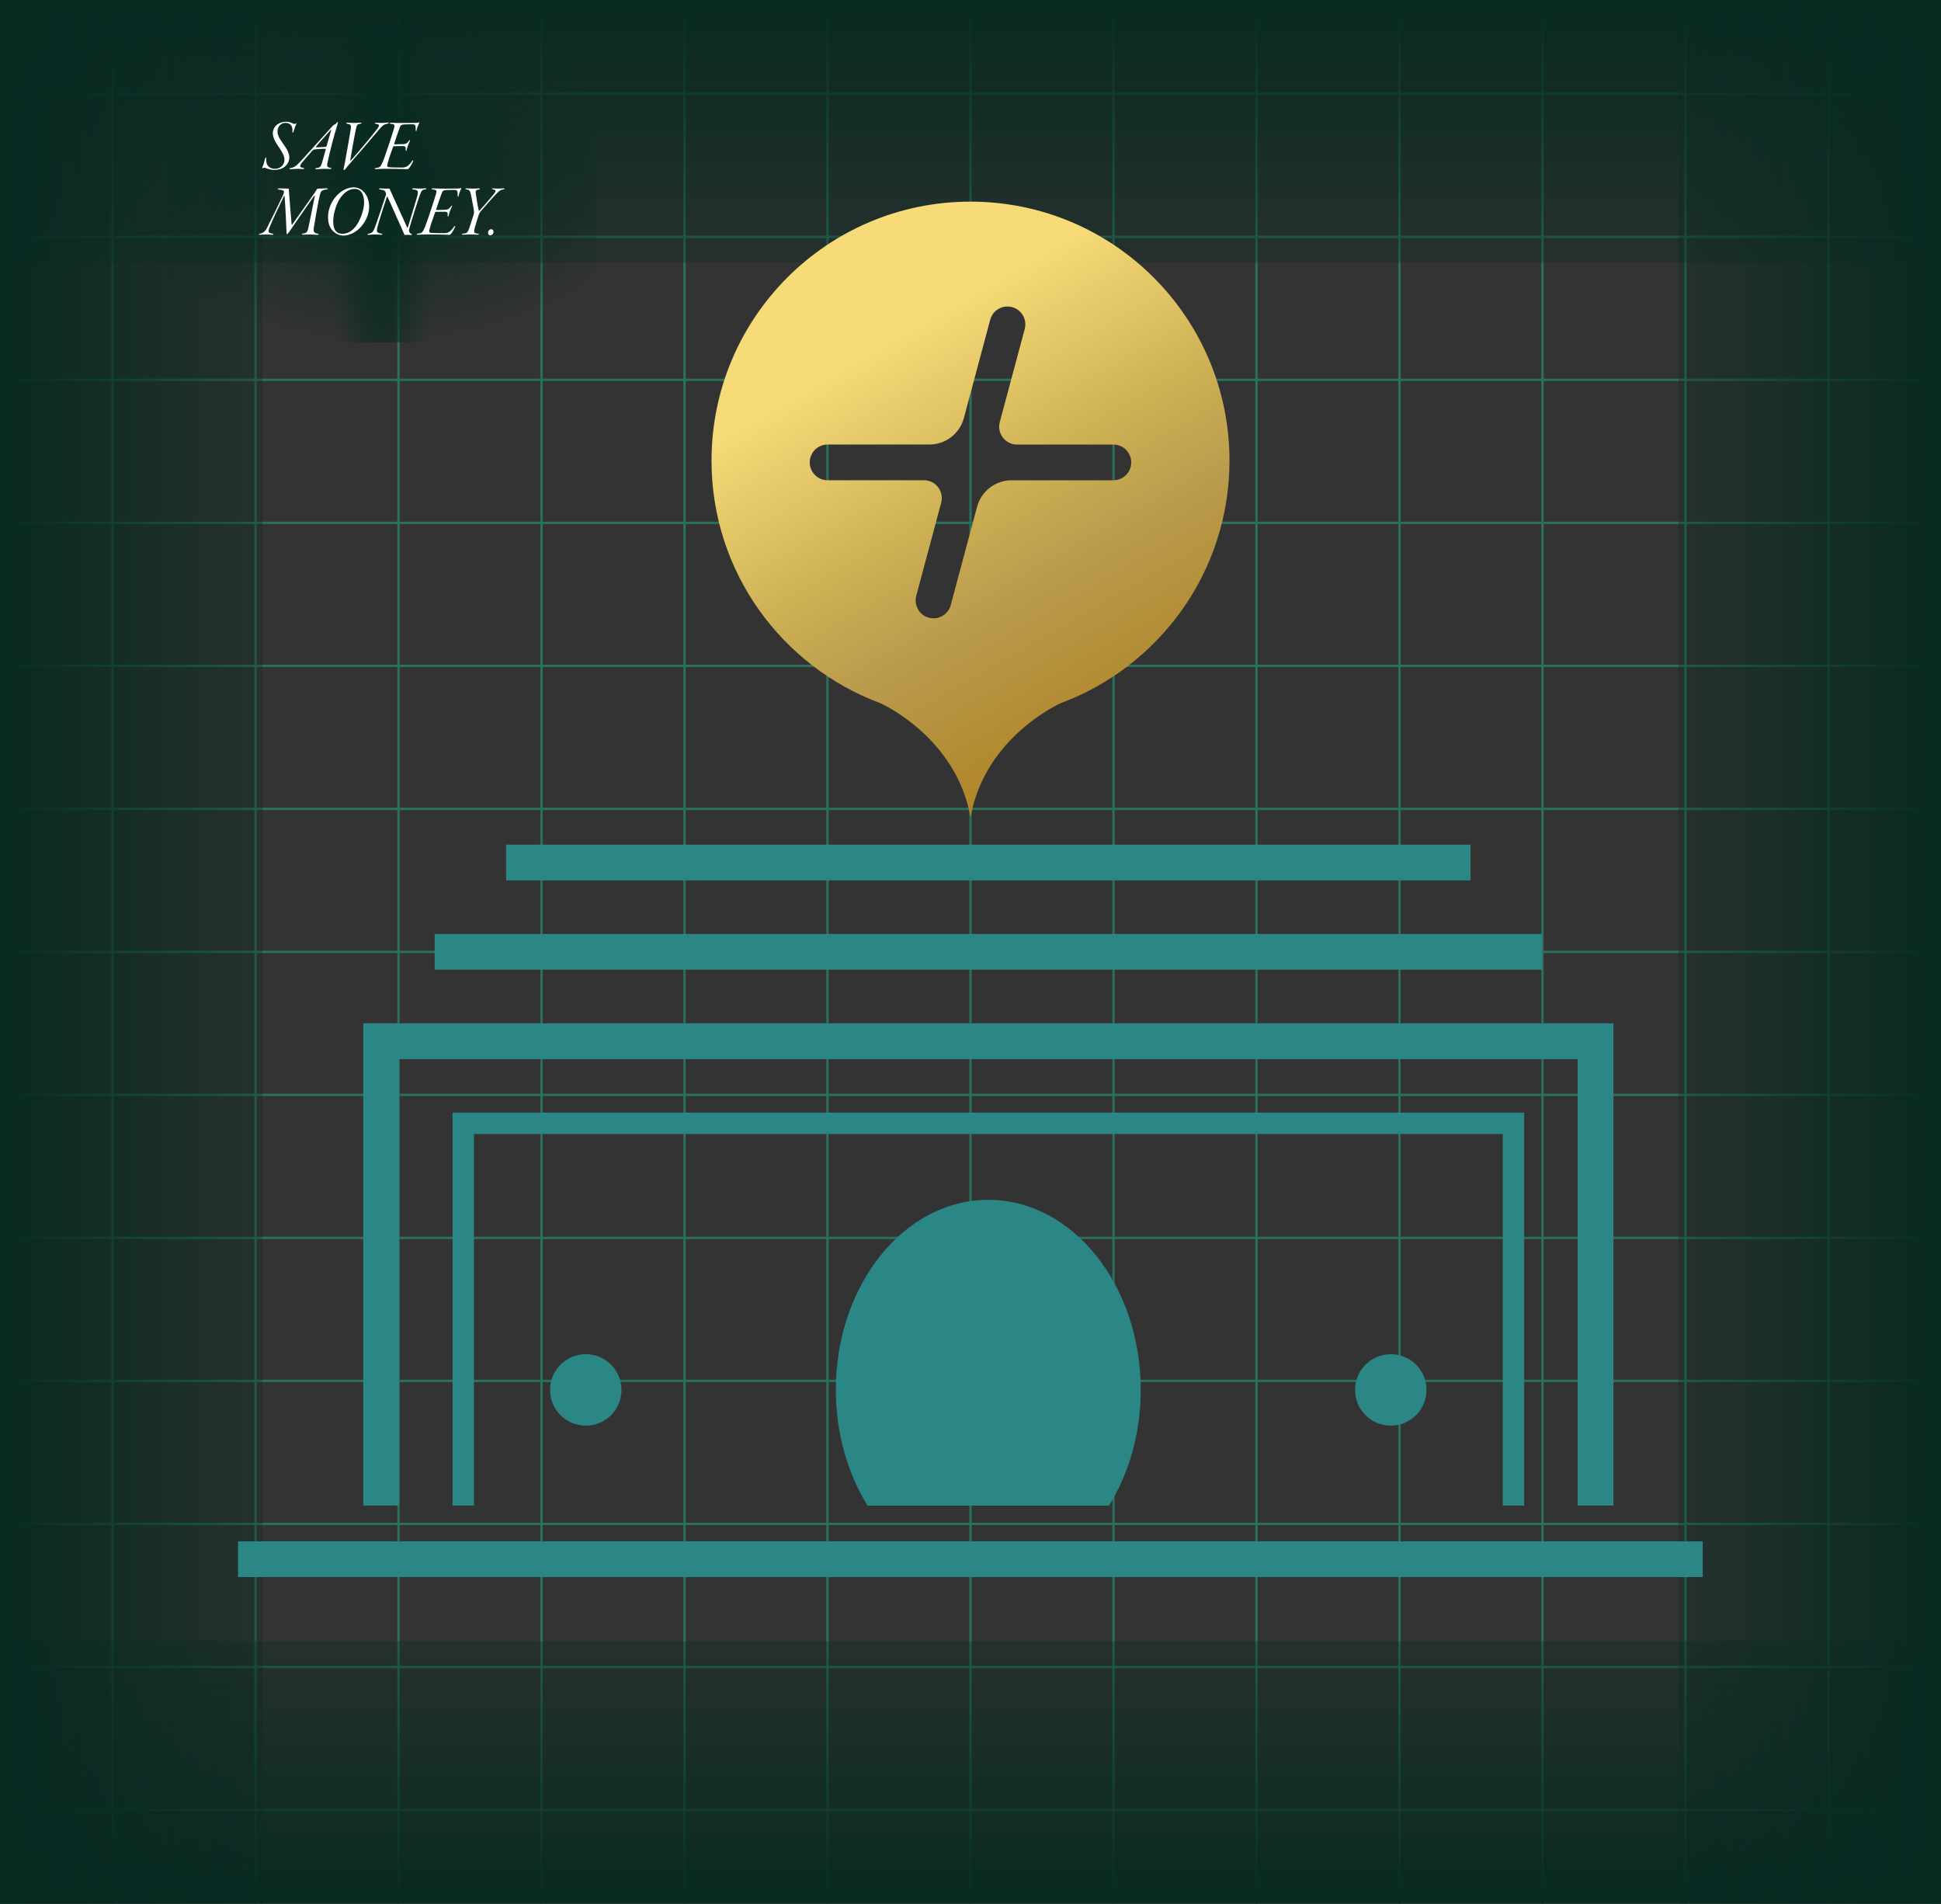 <svg width="414" height="406" viewBox="0 0 414 406" fill="none" xmlns="http://www.w3.org/2000/svg">
<rect x="0" y="0" width="414" height="406" fill="#333333" stroke="none"/>
<path d="M0 20H414" stroke="#2B705C" stroke-width="0.502"/>
<path d="M0 50.5H414" stroke="#2B705C" stroke-width="0.502"/>
<path d="M0 81H414" stroke="#2B705C" stroke-width="0.502"/>
<path d="M0 111.5H414" stroke="#2B705C" stroke-width="0.502"/>
<path d="M0 142H414" stroke="#2B705C" stroke-width="0.502"/>
<path d="M0 172.5H414" stroke="#2B705C" stroke-width="0.502"/>
<path d="M0 203H414" stroke="#2B705C" stroke-width="0.502"/>
<path d="M0 233.5H414" stroke="#2B705C" stroke-width="0.502"/>
<path d="M0 264H414" stroke="#2B705C" stroke-width="0.502"/>
<path d="M0 294.5H414" stroke="#2B705C" stroke-width="0.502"/>
<path d="M0 325H414" stroke="#2B705C" stroke-width="0.502"/>
<path d="M0 355.5H414" stroke="#2B705C" stroke-width="0.502"/>
<path d="M0 386H414" stroke="#2B705C" stroke-width="0.502"/>
<path d="M24 406L24 -2.65241e-06" stroke="#2B705C" stroke-width="0.5"/>
<path d="M54.5 406L54.5 -2.65241e-06" stroke="#2B705C" stroke-width="0.5"/>
<path d="M85 406L85 -2.65241e-06" stroke="#2B705C" stroke-width="0.5"/>
<path d="M115.5 406L115.5 -2.65241e-06" stroke="#2B705C" stroke-width="0.5"/>
<path d="M146 406L146 -2.65241e-06" stroke="#2B705C" stroke-width="0.5"/>
<path d="M176.5 406L176.5 -2.65241e-06" stroke="#2B705C" stroke-width="0.5"/>
<path d="M207 406L207 -2.65241e-06" stroke="#2B705C" stroke-width="0.5"/>
<path d="M237.5 406L237.5 -2.65241e-06" stroke="#2B705C" stroke-width="0.5"/>
<path d="M268 406L268 -2.65241e-06" stroke="#2B705C" stroke-width="0.5"/>
<path d="M298.5 406L298.5 -2.65241e-06" stroke="#2B705C" stroke-width="0.5"/>
<path d="M329 406L329 -2.65241e-06" stroke="#2B705C" stroke-width="0.5"/>
<path d="M359.5 406L359.5 -2.65241e-06" stroke="#2B705C" stroke-width="0.5"/>
<path d="M390 406L390 -2.65241e-06" stroke="#2B705C" stroke-width="0.5"/>
<rect width="414" height="56" fill="url(#paint0_linear_157_847)"/>
<rect x="414" y="406" width="414" height="56" transform="rotate(-180 414 406)" fill="url(#paint1_linear_157_847)"/>
<rect y="406" width="406" height="56" transform="rotate(-90 0 406)" fill="url(#paint2_linear_157_847)"/>
<rect width="406" height="56" transform="matrix(4.32931e-08 -1 -1 -4.41337e-08 414 406)" fill="url(#paint3_linear_157_847)"/>
<path d="M96.519 321.086H101.09V241.848H320.519V321.086H325.09V237.276H96.519V321.086Z" fill="#2B8686"/>
<path d="M363.182 328.705H50.774V336.324H363.182V328.705Z" fill="#2B8686"/>
<path d="M210.793 255.878C192.835 255.878 178.278 274.027 178.278 296.415C178.278 305.714 180.816 314.255 185.04 321.093H236.549C240.77 314.255 243.311 305.714 243.311 296.415C243.307 274.027 228.751 255.878 210.793 255.878ZM296.644 288.8C292.435 288.8 289.025 292.209 289.025 296.419C289.025 300.625 292.435 304.038 296.644 304.038C300.854 304.038 304.263 300.625 304.263 296.419C304.263 292.209 300.854 288.8 296.644 288.8ZM124.941 288.8C120.732 288.8 117.322 292.209 117.322 296.419C117.322 300.625 120.732 304.038 124.941 304.038C129.151 304.038 132.56 300.625 132.56 296.419C132.56 292.209 129.147 288.8 124.941 288.8Z" fill="#2B8686"/>
<path d="M328.895 199.181H92.701V206.8H328.895V199.181ZM313.657 180.134H107.939V187.753H313.657V180.134ZM77.471 218.225V321.082H85.105V225.863H336.499V321.082H344.137V218.225H77.471Z" fill="#2B8686"/>
<path d="M207 43C176.493 43 151.762 67.731 151.762 98.238C151.762 121.968 166.756 142.147 187.766 149.964C187.766 149.964 203.96 157.088 207.004 174.318C210.044 157.088 226.238 149.964 226.238 149.964C247.244 142.147 262.238 121.968 262.238 98.238C262.238 67.731 237.506 43 207 43ZM237.472 102.425H215.766C212.318 102.425 209.297 104.741 208.406 108.07L202.786 129.038C202.329 130.741 200.79 131.861 199.11 131.861C198.786 131.861 198.455 131.819 198.124 131.731C196.089 131.187 194.886 129.099 195.43 127.065L200.748 107.217C201.396 104.798 199.575 102.421 197.068 102.421H176.52C174.417 102.421 172.71 100.718 172.71 98.611C172.71 96.505 174.417 94.802 176.52 94.802H198.226C201.674 94.802 204.695 92.486 205.586 89.156L211.206 68.189C211.75 66.158 213.834 64.943 215.872 65.495C217.906 66.04 219.11 68.128 218.566 70.162L213.247 90.01C212.6 92.429 214.421 94.806 216.927 94.806H237.472C239.575 94.806 241.282 96.509 241.282 98.615C241.282 100.722 239.575 102.425 237.472 102.425Z" fill="url(#paint4_linear_157_847)"/>
<rect width="91" height="68" transform="translate(36 5)" fill="url(#paint5_radial_157_847)"/>
<rect width="91" height="68" transform="translate(36 5)" fill="url(#paint6_radial_157_847)"/>
<path d="M60.992 25.952C60.336 25.952 59.68 26.192 59.2 26.512C58.592 26.928 58.192 27.632 58.192 28.464C58.192 28.976 58.384 29.744 59.152 30.88C60.112 32.304 60.672 33.152 60.672 34.064C60.672 35.36 59.6 36 58.64 36C57.792 36 56.704 35.552 56.784 33.952C56.832 33.488 56.624 33.472 56.528 33.872C56.368 34.544 56.208 35.12 55.936 35.712C55.888 35.808 55.952 35.936 56.048 35.888C56.208 35.792 56.4 35.712 56.496 35.776C56.976 35.984 57.776 36.24 58.48 36.24C59.168 36.24 59.968 36.112 60.656 35.616C60.944 35.424 61.712 34.688 61.712 33.568C61.712 32.976 61.456 32.272 61.008 31.568C60.688 31.056 60.144 30.32 59.712 29.632C59.392 29.104 59.184 28.592 59.184 28.096C59.184 26.928 59.952 26.208 60.864 26.208C61.472 26.208 61.888 26.432 62.128 26.768C62.352 27.12 62.4 27.584 62.368 28.08C62.368 28.288 62.464 28.464 62.592 28.112C62.752 27.632 62.96 26.896 63.184 26.496C63.28 26.336 63.216 26.256 63.056 26.352C62.896 26.448 62.8 26.48 62.64 26.4C62.32 26.24 61.696 25.952 60.992 25.952ZM69.229 36C69.549 36 69.837 36.032 70.445 36.032C70.733 36.032 70.829 35.84 70.461 35.792C69.853 35.696 69.677 35.504 69.837 34.784C70.221 32.8 71.293 28.704 71.965 26.592C72.077 26.208 72.077 26.032 72.013 26.032C71.949 26.032 71.837 26.144 71.757 26.24C71.533 26.56 71.341 26.56 71.245 26.608C71.181 26.64 71.133 26.656 70.957 26.848C68.685 29.376 66.237 32.064 64.061 34.464C63.053 35.552 62.589 35.728 61.981 35.84C61.645 35.904 61.597 36.08 61.981 36.08C62.285 36.08 63.197 36 63.597 36C63.965 36 64.301 36.048 64.621 36.048C64.941 36.048 65.021 35.872 64.653 35.808C63.997 35.68 63.757 35.536 64.381 34.72C64.957 34.032 66.029 32.784 66.653 32.096C66.749 31.984 66.941 31.888 67.069 31.872C67.421 31.808 68.621 31.728 69.437 31.728C69.485 31.728 69.501 31.808 69.485 31.856C69.245 32.752 68.861 34.128 68.717 34.592C68.461 35.424 68.365 35.744 67.517 35.84C67.149 35.888 67.101 36.08 67.517 36.08C67.773 36.08 68.765 36 69.229 36ZM69.501 31.312C69.165 31.344 67.805 31.424 67.453 31.424C67.405 31.424 67.309 31.392 67.389 31.296C68.061 30.448 69.485 28.928 70.525 27.728C70.637 27.616 70.701 27.584 70.621 27.824C70.397 28.512 69.885 30.448 69.661 31.136C69.629 31.216 69.581 31.312 69.501 31.312ZM74.08 26.16C73.712 26.16 73.808 26.336 74.064 26.4C74.736 26.512 74.944 26.592 74.816 27.488C74.752 28 73.968 32.48 73.568 34.656C73.424 35.392 73.36 35.728 73.296 35.984C73.264 36.128 73.28 36.256 73.36 36.256C73.488 36.256 73.6 36.128 73.728 35.968C73.872 35.776 74.624 34.848 75.472 33.904C76.672 32.56 79.104 29.696 80.704 27.808C81.568 26.768 81.856 26.528 82.576 26.4C82.976 26.336 83.04 26.128 82.64 26.128C82.32 26.128 81.888 26.224 81.376 26.224C80.832 26.224 80.544 26.176 80.24 26.176C79.792 26.176 79.872 26.368 80.208 26.416C80.928 26.496 81.12 26.672 80.24 27.776C79.312 28.96 76.496 32.384 74.784 34.272C74.752 34.32 74.704 34.272 74.704 34.176C74.784 33.536 75.664 28.624 75.904 27.568C76.112 26.656 76.176 26.496 76.832 26.4C77.184 26.336 77.184 26.16 76.864 26.16C76.544 26.16 75.856 26.224 75.52 26.224C75.024 26.224 74.544 26.16 74.08 26.16ZM84.929 26.224C84.369 26.224 83.905 26.176 83.393 26.176C82.993 26.176 82.993 26.368 83.409 26.416C84.225 26.496 84.257 26.688 84.001 27.504C83.761 28.368 82.065 33.536 81.713 34.352C81.153 35.68 81.009 35.728 80.177 35.824C79.825 35.888 79.825 36.064 80.209 36.064C80.593 36.064 81.185 36 81.761 36C85.521 36 86.737 36.08 86.849 36.08C86.993 36.08 87.169 35.984 87.265 35.84C87.585 35.488 88.049 34.592 88.097 34.4C88.225 34.112 88.065 34.112 87.889 34.336C87.777 34.56 87.329 35.104 87.041 35.312C86.545 35.728 86.097 35.728 85.505 35.728C84.705 35.728 82.961 35.712 82.753 35.616C82.593 35.552 82.561 35.376 82.609 35.136C82.721 34.512 83.361 32.592 83.809 31.408C83.857 31.248 83.937 31.184 84.001 31.184L85.857 31.152C86.513 31.136 86.577 31.392 86.529 31.952C86.497 32.32 86.673 32.224 86.737 31.984C86.817 31.504 87.169 30.576 87.409 30.112C87.553 29.808 87.393 29.76 87.217 30.032C86.929 30.448 86.689 30.704 86.001 30.736C85.713 30.736 84.721 30.768 84.129 30.784C84.081 30.784 84.081 30.704 84.097 30.608C84.417 29.6 84.897 28.176 85.201 27.36C85.473 26.672 85.521 26.576 86.337 26.528C87.009 26.512 87.777 26.496 88.129 26.512C88.641 26.544 88.689 26.928 88.657 27.696C88.657 28.016 88.817 28.08 88.881 27.696C88.945 27.312 89.233 26.576 89.409 26.272C89.457 26.176 89.425 26.08 89.361 26.096C89.201 26.192 88.993 26.224 86.801 26.224H84.929ZM66.096 50C66.608 50 67.136 50.08 67.712 50.08C68.096 50.08 68.064 49.888 67.728 49.824C66.96 49.648 66.8 49.552 66.96 48.368C67.12 47.28 67.984 42.464 68.192 41.696C68.448 40.768 68.528 40.544 69.648 40.416C69.968 40.368 70.064 40.16 69.632 40.16C69.392 40.16 68.224 40.224 67.888 40.224C67.712 40.224 67.648 40.256 67.552 40.432C67.36 40.768 66.944 41.392 66.4 42.128C64.912 44.24 62.912 47.056 62.368 47.84C62.256 47.952 62.208 47.952 62.192 47.808C62.08 46.4 61.632 41.2 61.616 40.432C61.616 40.352 61.584 40.224 61.472 40.224C60.96 40.224 60.144 40.176 59.568 40.176C59.136 40.176 59.056 40.368 59.52 40.432C59.824 40.48 60.032 40.496 60.208 40.544C60.56 40.64 60.688 40.896 60.448 41.44C59.84 42.768 58.176 46.176 56.992 48.512C56.528 49.424 56.144 49.712 55.392 49.84C55.168 49.872 55.104 50.064 55.424 50.064C55.728 50.064 56.256 50 56.72 50C57.216 50 57.584 50.064 58.032 50.064C58.448 50.064 58.432 49.872 58.064 49.808C57.328 49.712 57.072 49.52 57.456 48.56C58.096 46.928 59.888 43.216 60.56 41.856C60.592 41.808 60.704 41.6 60.704 41.856C60.848 43.68 61.136 49.264 61.12 49.664C61.12 49.856 61.184 49.936 61.248 49.936C61.328 49.936 61.504 49.696 61.936 49.088C62.432 48.352 62.864 47.76 63.344 47.04C64.256 45.696 66.176 42.944 67.056 41.712C67.088 41.648 67.168 41.68 67.136 41.872C66.848 43.456 65.984 47.44 65.808 48.4C65.568 49.584 65.36 49.696 64.688 49.792C64.24 49.856 64.288 50.048 64.704 50.048C65.216 50.048 65.68 50 66.096 50ZM75.39 39.952C74.078 39.952 72.606 40.736 71.534 42.048C70.558 43.2 69.966 44.784 69.966 46.288C69.966 47.376 70.19 48.224 70.718 48.912C71.342 49.776 72.35 50.24 73.214 50.24C74.206 50.24 75.566 49.808 76.734 48.64C77.886 47.488 78.734 45.808 78.734 44.064C78.734 41.84 77.422 39.952 75.39 39.952ZM75.646 40.288C77.326 40.288 77.662 41.984 77.662 43.216C77.662 44.752 76.798 47.104 75.854 48.288C74.846 49.568 73.87 49.856 72.99 49.856C71.95 49.856 71.07 49.248 71.07 47.248C71.07 45.52 71.774 43.344 72.622 42.16C73.486 40.992 74.478 40.288 75.646 40.288ZM81.08 40.176C80.728 40.176 80.792 40.368 81.048 40.4C81.304 40.464 81.432 40.48 81.752 40.544C82.168 40.64 82.392 41.264 82.344 41.472C81.88 42.864 80.456 47.2 80.04 48.272C79.56 49.664 79.224 49.728 78.648 49.824C78.264 49.888 78.296 50.08 78.632 50.08C79.032 50.08 79.304 50 79.864 50C80.536 50 80.84 50.064 81.288 50.064C81.592 50.064 81.736 49.904 81.32 49.824C80.264 49.632 80.28 49.408 80.52 48.352C80.696 47.616 81.976 43.6 82.504 42.016C82.568 41.856 82.6 41.872 82.664 42.016C83.368 43.472 84.92 47.072 85.688 48.736C85.992 49.456 86.12 49.776 86.232 50C86.264 50.08 86.312 50.112 86.424 50.112C86.552 50.112 86.744 50.08 86.856 50.08C87.016 50.08 87.544 50.112 87.672 50.112C87.896 50.112 87.976 49.968 87.72 49.872C87.528 49.776 87.336 49.616 87.288 49.392C87.224 49.232 87.224 49.008 87.288 48.784C87.624 47.552 89.048 42.992 89.496 41.76C89.896 40.624 90.04 40.464 90.68 40.4C90.968 40.352 91.096 40.16 90.664 40.16C90.44 40.16 90.008 40.224 89.496 40.224C89 40.224 88.712 40.16 88.232 40.16C87.816 40.16 87.816 40.368 88.2 40.416C89.096 40.544 89.352 40.592 88.936 42.08C88.632 43.104 87.56 46.672 87 48.464C86.952 48.576 86.872 48.592 86.824 48.464C85.784 46.208 83.832 41.904 83.208 40.512C83.128 40.352 83.096 40.224 82.936 40.224H82.248C81.896 40.224 81.384 40.176 81.08 40.176ZM93.882 40.224C93.323 40.224 92.859 40.176 92.347 40.176C91.947 40.176 91.947 40.368 92.362 40.416C93.178 40.496 93.21 40.688 92.954 41.504C92.715 42.368 91.019 47.536 90.666 48.352C90.106 49.68 89.963 49.728 89.13 49.824C88.778 49.888 88.778 50.064 89.162 50.064C89.546 50.064 90.138 50 90.715 50C94.475 50 95.691 50.08 95.802 50.08C95.947 50.08 96.123 49.984 96.219 49.84C96.538 49.488 97.002 48.592 97.05 48.4C97.178 48.112 97.019 48.112 96.843 48.336C96.731 48.56 96.282 49.104 95.995 49.312C95.499 49.728 95.05 49.728 94.459 49.728C93.659 49.728 91.915 49.712 91.707 49.616C91.546 49.552 91.514 49.376 91.562 49.136C91.674 48.512 92.314 46.592 92.763 45.408C92.811 45.248 92.891 45.184 92.954 45.184L94.811 45.152C95.466 45.136 95.531 45.392 95.483 45.952C95.451 46.32 95.626 46.224 95.691 45.984C95.77 45.504 96.123 44.576 96.362 44.112C96.507 43.808 96.347 43.76 96.171 44.032C95.882 44.448 95.642 44.704 94.954 44.736C94.666 44.736 93.674 44.768 93.082 44.784C93.034 44.784 93.034 44.704 93.05 44.608C93.371 43.6 93.85 42.176 94.154 41.36C94.427 40.672 94.475 40.576 95.29 40.528C95.963 40.512 96.731 40.496 97.082 40.512C97.594 40.544 97.642 40.928 97.611 41.696C97.611 42.016 97.77 42.08 97.835 41.696C97.898 41.312 98.186 40.576 98.362 40.272C98.41 40.176 98.379 40.08 98.314 40.096C98.154 40.192 97.947 40.224 95.754 40.224H93.882ZM107.453 40.368C107.661 40.336 107.709 40.176 107.405 40.176C107.053 40.176 106.589 40.224 106.253 40.224C105.613 40.224 105.485 40.176 105.213 40.176C104.797 40.176 104.861 40.336 105.165 40.384C105.917 40.528 105.789 40.8 105.309 41.424C104.813 42.048 102.957 44.192 102.221 44.96C102.173 45.008 102.125 44.976 102.125 44.928C101.901 44.096 101.533 41.68 101.469 41.2C101.373 40.448 101.789 40.48 102.141 40.416C102.381 40.352 102.493 40.176 102.141 40.176C101.789 40.176 101.229 40.224 100.749 40.224C100.205 40.224 99.901 40.176 99.533 40.176C99.117 40.176 99.197 40.336 99.485 40.384C100.189 40.496 100.285 40.656 100.525 41.888C100.717 42.896 101.005 44.288 101.069 44.832C101.133 45.264 101.117 45.552 100.877 46.224L100.189 48.352C99.757 49.68 99.629 49.744 98.765 49.824C98.333 49.872 98.445 50.048 98.749 50.048C99.085 50.048 99.773 50 100.285 50C101.053 50 101.517 50.048 101.837 50.048C102.221 50.048 102.237 49.856 101.885 49.824C101.037 49.744 101.021 49.568 101.277 48.528C101.357 48.192 101.725 47.04 102.061 45.984C102.189 45.52 102.349 45.28 102.637 44.96C103.245 44.256 104.893 42.336 105.757 41.44C106.509 40.672 106.685 40.496 107.453 40.368ZM104.75 48.88C104.446 48.88 104.094 49.216 104.094 49.632C104.094 49.936 104.238 50.192 104.59 50.192C104.878 50.192 105.262 49.904 105.262 49.488C105.262 49.104 105.054 48.88 104.75 48.88Z" fill="white"/>
<defs>
<linearGradient id="paint0_linear_157_847" x1="207" y1="0" x2="207" y2="56" gradientUnits="userSpaceOnUse">
<stop stop-color="#082A21"/>
<stop offset="1" stop-color="#082A21" stop-opacity="0.31"/>
</linearGradient>
<linearGradient id="paint1_linear_157_847" x1="621" y1="406" x2="621" y2="462" gradientUnits="userSpaceOnUse">
<stop stop-color="#082A21"/>
<stop offset="1" stop-color="#082A21" stop-opacity="0.31"/>
</linearGradient>
<linearGradient id="paint2_linear_157_847" x1="203" y1="406" x2="203" y2="462" gradientUnits="userSpaceOnUse">
<stop stop-color="#082A21"/>
<stop offset="1" stop-color="#082A21" stop-opacity="0.31"/>
</linearGradient>
<linearGradient id="paint3_linear_157_847" x1="203" y1="0" x2="203" y2="56" gradientUnits="userSpaceOnUse">
<stop stop-color="#082A21"/>
<stop offset="1" stop-color="#082A21" stop-opacity="0.31"/>
</linearGradient>
<linearGradient id="paint4_linear_157_847" x1="179.385" y1="50.387" x2="239.952" y2="155.293" gradientUnits="userSpaceOnUse">
<stop stop-color="#F6DB78"/>
<stop offset="0.205" stop-color="#F5DA77"/>
<stop offset="0.535" stop-color="#CCAE53"/>
<stop offset="0.706" stop-color="#B99B4D"/>
<stop offset="1" stop-color="#B08527"/>
</linearGradient>
<radialGradient id="paint5_radial_157_847" cx="0" cy="0" r="1" gradientUnits="userSpaceOnUse" gradientTransform="translate(45.5 34) rotate(90) scale(34 57.95)">
<stop stop-color="#082A21"/>
<stop stop-color="#082A21"/>
<stop offset="1" stop-color="#082A21" stop-opacity="0"/>
</radialGradient>
<radialGradient id="paint6_radial_157_847" cx="0" cy="0" r="1" gradientUnits="userSpaceOnUse" gradientTransform="translate(45.5 34) scale(19.171 160.582)">
<stop stop-color="#082A21"/>
<stop stop-color="#082A21"/>
<stop offset="0.567" stop-color="#082A21" stop-opacity="0"/>
<stop offset="1" stop-color="#082A21" stop-opacity="0"/>
</radialGradient>
</defs>
</svg>
